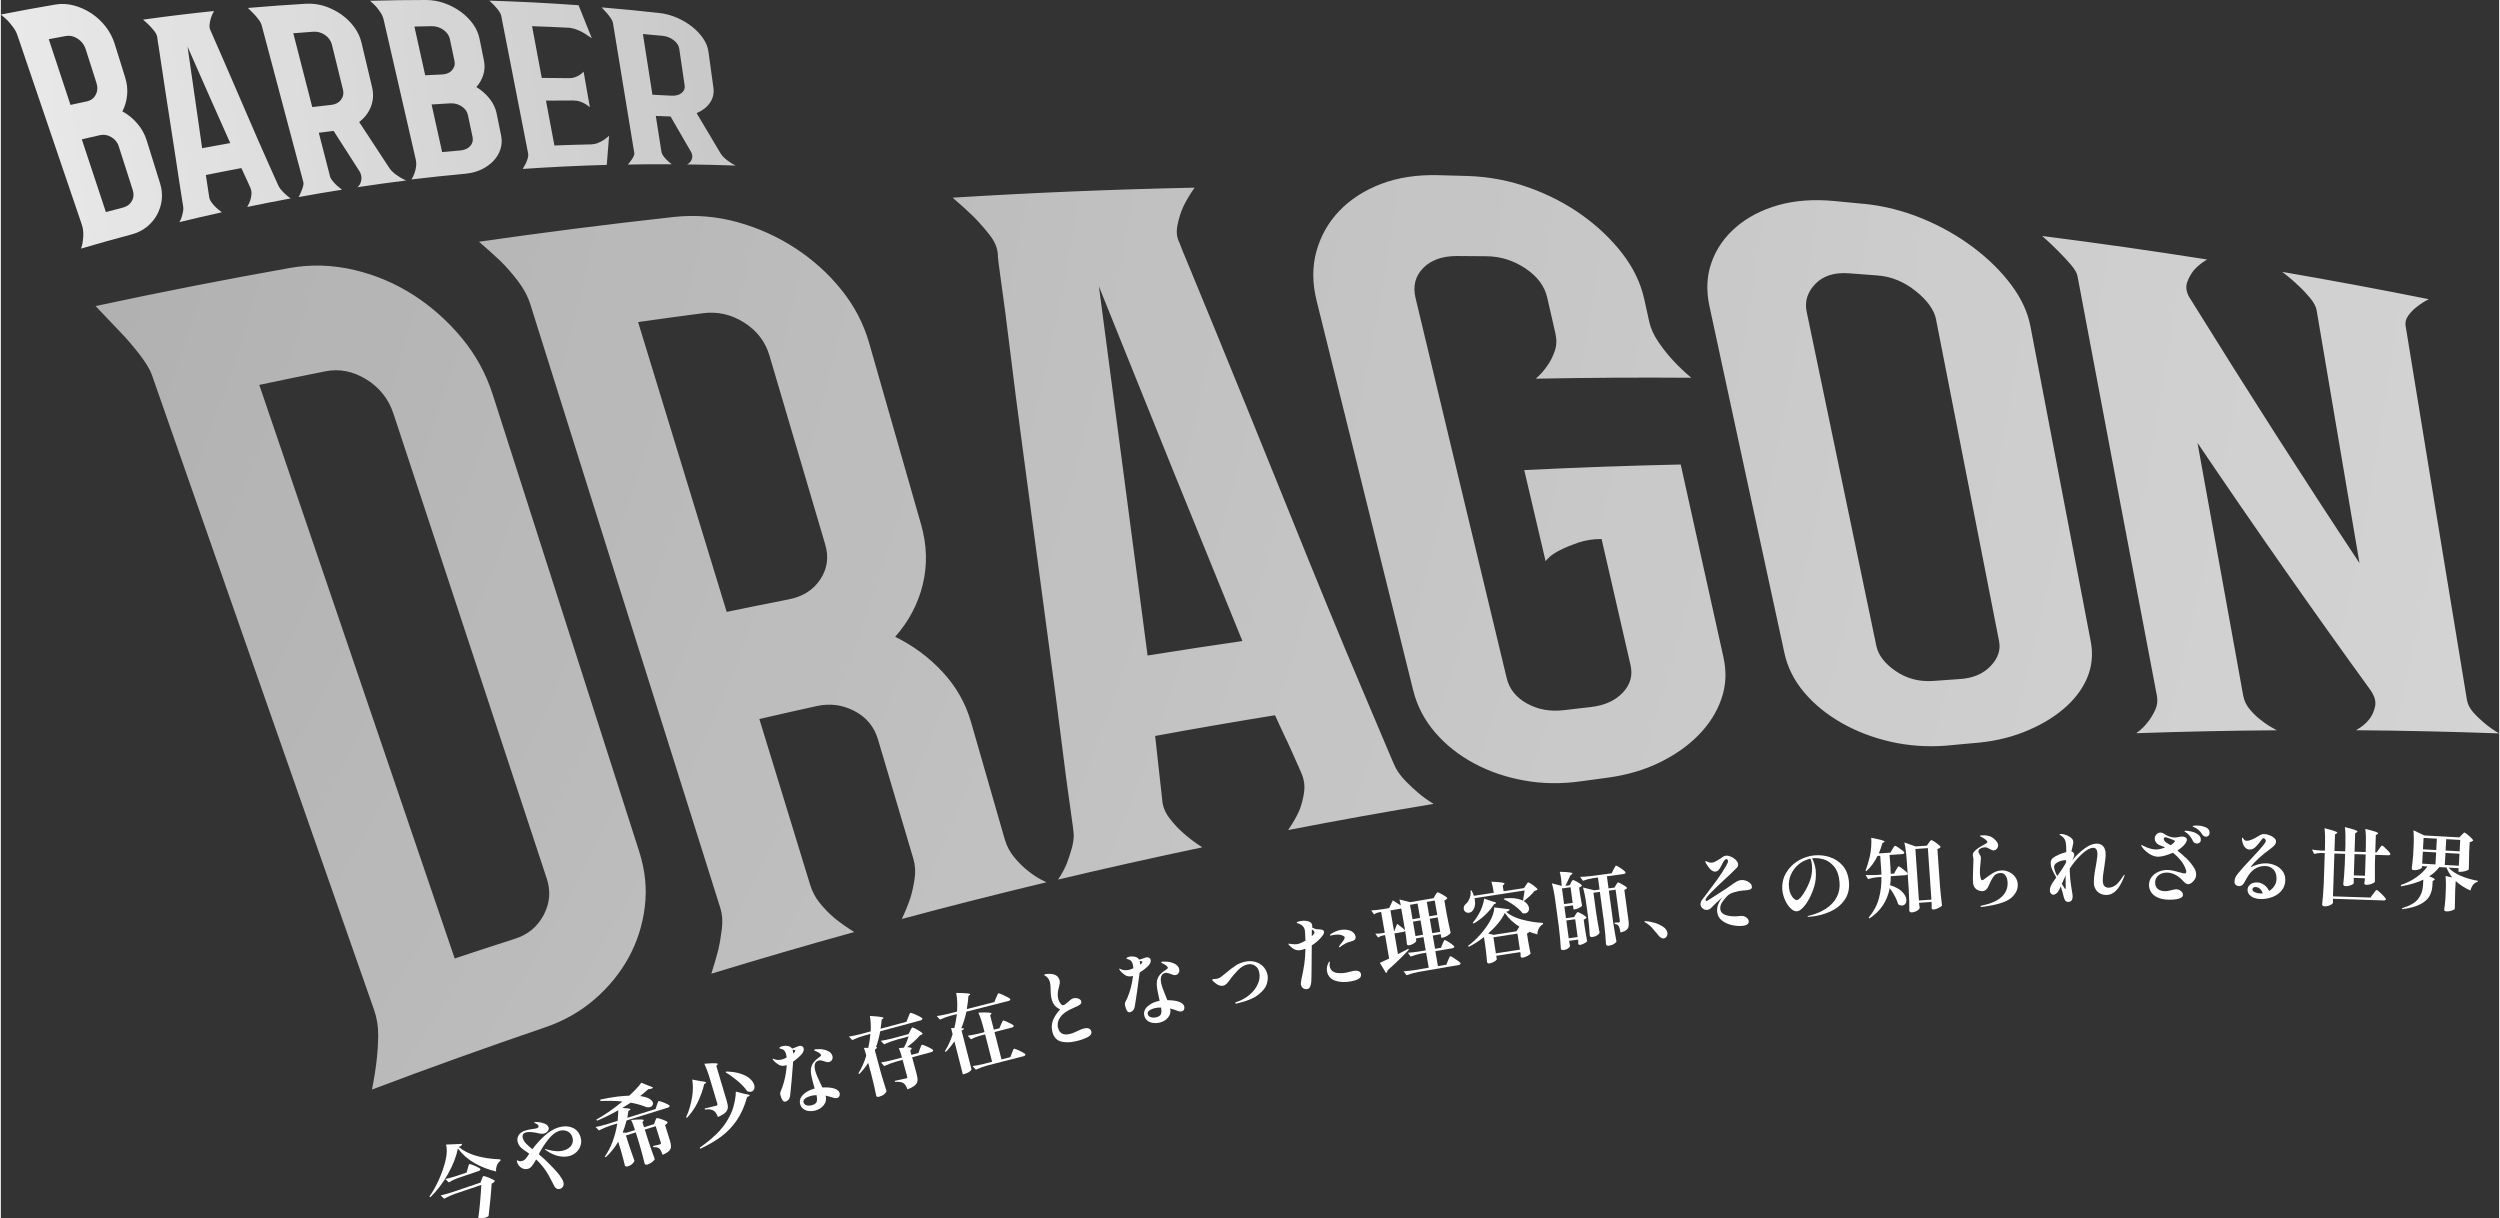 <?xml version="1.0" encoding="UTF-8"?>
<svg id="_レイヤー_2" data-name="レイヤー 2" xmlns="http://www.w3.org/2000/svg" xmlns:xlink="http://www.w3.org/1999/xlink" viewBox="0 0 568.62 277.27" width="569px">
  <rect x="0" y="0" width="568.62" height="277.27" fill="#333333" stroke="none"/>
  <defs>
    <style>
      .cls-1 {
        fill: url(#_新規グラデーションスウォッチ_2-2);
      }

      .cls-1, .cls-2, .cls-3 {
        stroke-width: 0px;
      }

      .cls-2 {
        fill: url(#_新規グラデーションスウォッチ_2);
      }

      .cls-3 {
        fill: #fff;
      }
    </style>
    <radialGradient id="_新規グラデーションスウォッチ_2" data-name="新規グラデーションスウォッチ 2" cx="332.1" cy="-6" fx="332.1" fy="-6" r="593.85" gradientUnits="userSpaceOnUse">
      <stop offset="0" stop-color="#fff" stop-opacity=".7"/>
      <stop offset=".1" stop-color="rgba(255, 255, 255, .76)" stop-opacity=".76"/>
      <stop offset=".32" stop-color="rgba(255, 255, 255, .87)" stop-opacity=".87"/>
      <stop offset=".54" stop-color="rgba(255, 255, 255, .94)" stop-opacity=".94"/>
      <stop offset=".76" stop-color="rgba(255, 255, 255, .99)" stop-opacity=".99"/>
      <stop offset="1" stop-color="#fff"/>
    </radialGradient>
    <radialGradient id="_新規グラデーションスウォッチ_2-2" data-name="新規グラデーションスウォッチ 2" cx="-330.17" cy="-46.44" fx="-330.17" fy="-46.44" r="2472.39" xlink:href="#_新規グラデーションスウォッチ_2"/>
  </defs>
  <g id="_レイヤー_1-2" data-name="レイヤー 1">
    <g>
      <g>
        <path class="cls-2" d="M27.66,25.35c1.27.68,2.4,1.6,3.39,2.75.99,1.14,1.7,2.43,2.15,3.86,1.02,3.29,2.04,6.55,3.04,9.76.4,1.3.53,2.56.38,3.8-.15,1.23-.52,2.36-1.1,3.41-.58,1.04-1.35,1.95-2.31,2.72-.96.77-2.08,1.33-3.36,1.68-3.89,1.03-7.75,2.12-11.59,3.25.2-.54.33-1.12.41-1.76.08-.5.11-1.09.1-1.76-.02-.67-.14-1.35-.37-2.03C13.76,37.44,8.9,23.13,3.78,8.04c-.22-.65-.54-1.26-.96-1.82-.42-.57-.84-1.08-1.27-1.55-.47-.46-.99-.91-1.55-1.36,4.11-.81,8.24-1.57,12.39-2.27,1.42-.24,2.84-.17,4.25.21,1.41.38,2.73.97,3.96,1.78,1.22.81,2.3,1.81,3.24,3,.93,1.19,1.62,2.51,2.08,3.97.8,2.57,1.59,5.12,2.38,7.64.43,1.37.57,2.72.44,4.05-.14,1.33-.49,2.54-1.07,3.64ZM15.84,23.88c1.23-.27,2.47-.54,3.71-.8.95-.2,1.63-.71,2.05-1.53.42-.82.48-1.71.17-2.66-.82-2.55-1.64-5.13-2.47-7.73-.31-.98-.91-1.76-1.79-2.34-.88-.58-1.82-.79-2.79-.61-1.27.23-2.55.47-3.81.71,1.68,5.07,3.32,10.06,4.94,14.95ZM26.86,33.34c-.29-.91-.85-1.62-1.69-2.12-.84-.51-1.73-.66-2.66-.45-1.36.31-2.72.62-4.08.94,1.86,5.63,3.69,11.15,5.48,16.56,1.31-.35,2.63-.7,3.94-1.04.9-.23,1.56-.73,1.98-1.5.42-.77.48-1.61.18-2.52-1.04-3.25-2.09-6.53-3.16-9.86ZM56.1,47.06c.28-.49.51-.97.67-1.44.13-.42.22-.89.27-1.41.04-.52-.05-1.04-.28-1.55-.23-.51-.46-1.03-.7-1.56-.24-.53-.45-1-.65-1.4-.22-.48-.44-.96-.67-1.44-2.7.5-5.4,1.03-8.08,1.58.25,1.63.49,3.25.74,4.87.05.48.24.93.56,1.37.32.44.66.81,1.01,1.14.41.39.86.75,1.34,1.09-3.24.72-6.46,1.47-9.67,2.25.22-.38.4-.77.53-1.17.1-.35.19-.71.27-1.08.08-.37.11-.71.09-1.04,0-.16-.1-.79-.29-1.88-.19-1.1-.41-2.51-.66-4.25-.25-1.75-.55-3.72-.9-5.93-.35-2.23-.71-4.51-1.06-6.85-.36-2.35-.72-4.68-1.08-6.98-.36-2.31-.68-4.39-.94-6.24-.27-1.86-.5-3.38-.69-4.56-.2-1.19-.3-1.85-.29-1.99-.06-.49-.27-.97-.63-1.44-.37-.47-.74-.91-1.13-1.31-.45-.44-.94-.9-1.49-1.37,5.35-.75,10.73-1.4,16.14-1.96-.29.56-.53,1.09-.7,1.6-.14.46-.24.94-.3,1.45-.06.51.01.96.2,1.33.02.09.28.68.77,1.78.48,1.09,1.1,2.5,1.85,4.22.74,1.71,1.57,3.62,2.49,5.74.91,2.1,1.83,4.23,2.76,6.39.92,2.15,1.83,4.24,2.72,6.29.88,2.03,1.68,3.84,2.4,5.43.71,1.58,1.3,2.88,1.75,3.92.45,1.03.72,1.62.8,1.76.17.32.41.64.71.97.3.33.59.63.88.88.34.32.72.62,1.13.89-3.3.61-6.59,1.26-9.86,1.94ZM52.21,32.56c-3.15-7.06-6.39-14.37-9.71-21.93,1.13,7.86,2.24,15.55,3.32,23.1,2.13-.41,4.26-.8,6.39-1.17ZM81.14,42.64c.07-.05.18-.16.33-.33.15-.17.28-.39.4-.67.12-.28.19-.62.21-1.05.02-.43-.1-.91-.36-1.47-1.97-3.05-3.96-6.16-5.98-9.33-1.12.14-2.25.29-3.37.43.86,3.34,1.71,6.64,2.55,9.9.08.33.27.66.55,1.01.28.35.59.69.92,1.01.39.35.81.69,1.28,1.03-3.3.52-6.6,1.08-9.88,1.68.22-.42.42-.86.6-1.31.15-.37.29-.75.4-1.13.11-.38.13-.7.06-.96-3.03-11.35-6.18-23.21-9.46-35.61-.12-.46-.35-.91-.7-1.37-.35-.46-.7-.89-1.08-1.29-.43-.44-.89-.89-1.37-1.37,4.39-.38,8.8-.7,13.21-.96,1.45-.08,2.86.1,4.24.54,1.37.45,2.64,1.08,3.79,1.89,1.15.81,2.13,1.77,2.94,2.87.81,1.1,1.37,2.29,1.67,3.57.81,3.41,1.61,6.78,2.4,10.1.37,1.57.28,3.06-.26,4.46-.55,1.4-1.44,2.55-2.67,3.49,1.3,1.98,2.45,3.74,3.47,5.29,1.15,1.75,2.28,3.49,3.41,5.2.32.47.7.87,1.14,1.21.44.34.85.63,1.25.87.49.3.97.54,1.43.73-3.71.47-7.42.98-11.12,1.54ZM70.87,24.37c1.45-.17,2.9-.34,4.35-.5.97-.11,1.7-.5,2.21-1.17.5-.67.65-1.43.45-2.26-.83-3.37-1.67-6.79-2.52-10.25-.22-.91-.75-1.65-1.57-2.22-.83-.57-1.74-.83-2.74-.75-1.5.11-2.99.22-4.49.35,1.47,5.72,2.9,11.32,4.32,16.81ZM108.23,19.81c1.17.71,2.17,1.59,3,2.63.83,1.04,1.36,2.16,1.61,3.37.34,1.68.68,3.35,1.02,5.01.23,1.11.18,2.16-.15,3.15-.32.99-.85,1.87-1.59,2.65-.74.78-1.65,1.43-2.73,1.95-1.08.52-2.3.84-3.65.97-4.1.38-8.2.81-12.28,1.3.28-.43.51-.9.68-1.41.16-.41.28-.9.36-1.46.08-.56.05-1.14-.08-1.73-2.34-10.18-4.78-20.77-7.3-31.8-.13-.55-.36-1.07-.69-1.58-.34-.51-.69-.97-1.05-1.4-.41-.43-.86-.85-1.36-1.28C88.26.06,92.51,0,96.76,0c1.45,0,2.86.25,4.21.73,1.35.48,2.58,1.13,3.69,1.93,1.1.8,2.03,1.73,2.8,2.79.76,1.06,1.26,2.19,1.5,3.4.33,1.64.66,3.27.99,4.89.23,1.15.19,2.24-.14,3.29-.32,1.04-.85,1.97-1.58,2.78ZM96.57,17.13c1.28-.06,2.56-.12,3.84-.18.98-.04,1.74-.36,2.28-.97.54-.6.73-1.31.56-2.11-.35-1.65-.7-3.31-1.05-4.98-.17-.82-.66-1.51-1.45-2.09-.8-.57-1.7-.86-2.7-.84-1.31.02-2.61.04-3.92.08.83,3.75,1.64,7.44,2.45,11.08ZM106.29,26.13c-.16-.77-.63-1.41-1.4-1.92-.77-.51-1.64-.74-2.61-.69-1.41.08-2.83.17-4.24.26.81,3.66,1.61,7.27,2.4,10.83,1.38-.13,2.77-.25,4.16-.37.95-.08,1.69-.41,2.22-.99.53-.58.71-1.26.55-2.05-.36-1.68-.71-3.38-1.08-5.09ZM136.01,32.49c.48-.2.91-.42,1.28-.68.41-.29.79-.59,1.15-.91-.18,2.22-.35,4.43-.53,6.63-6.37.18-12.75.48-19.13.92.25-.41.48-.82.69-1.23.18-.37.33-.77.45-1.19.13-.42.15-.83.07-1.22-1.96-9.97-3.99-20.35-6.09-31.16-.07-.37-.26-.75-.55-1.17-.3-.41-.61-.79-.94-1.13-.39-.42-.79-.82-1.22-1.2,6.78.2,13.55.55,20.3,1.04,1.02,2.54,2.02,5.05,3.02,7.52-.53-.37-1.06-.72-1.59-1.06-.48-.3-1.01-.57-1.58-.81-.58-.24-1.17-.41-1.79-.51-.06,0-.13,0-.19-.01-2.82-.15-5.63-.27-8.45-.36.74,3.98,1.48,7.91,2.2,11.77,2.06,0,4.12.02,6.18.06.02,0,.04,0,.06,0,.47,0,.9-.06,1.3-.2.4-.14.75-.31,1.05-.5.34-.23.65-.49.94-.78.48,2.73.95,5.43,1.42,8.1-.3-.26-.63-.51-1.01-.74-.33-.2-.73-.38-1.2-.55-.47-.17-1-.25-1.59-.25-2.06,0-4.13,0-6.19.03.65,3.45,1.29,6.85,1.92,10.21,2.81-.11,5.63-.19,8.44-.25.57-.04,1.1-.16,1.58-.36ZM156.17,37.43c.08-.03.2-.1.36-.22.17-.11.32-.27.48-.48.15-.2.26-.47.34-.81.07-.34.01-.74-.18-1.21-1.56-2.68-3.14-5.41-4.74-8.2-1.12-.04-2.24-.08-3.36-.12.43,2.77.86,5.51,1.29,8.21.04.27.18.56.41.88.23.32.5.62.79.92.34.33.71.66,1.13.98-3.32-.01-6.65,0-9.98.07.28-.31.53-.64.76-.97.2-.28.38-.56.53-.86.16-.29.22-.54.18-.76-1.56-9.47-3.18-19.31-4.85-29.55-.06-.38-.23-.77-.51-1.18-.28-.41-.58-.8-.9-1.17-.37-.41-.76-.83-1.18-1.28,4.37.36,8.72.79,13.07,1.27,1.42.16,2.78.52,4.07,1.08,1.28.56,2.44,1.24,3.46,2.05,1.02.81,1.85,1.7,2.51,2.67.66.97,1.06,1.98,1.2,3.02.38,2.76.76,5.49,1.13,8.19.18,1.28-.09,2.42-.79,3.44-.7,1.01-1.71,1.79-3.03,2.35,1.03,1.74,1.95,3.28,2.76,4.64.91,1.54,1.82,3.06,2.72,4.56.26.41.58.78.97,1.11.39.33.76.61,1.12.85.44.3.88.56,1.32.77-3.69-.13-7.38-.22-11.08-.26ZM148.3,21.56c1.45.07,2.89.14,4.33.22.96.05,1.73-.15,2.3-.6.57-.46.81-1.02.71-1.71-.4-2.76-.81-5.54-1.23-8.36-.11-.74-.53-1.39-1.26-1.96-.74-.57-1.6-.91-2.58-1-1.48-.14-2.96-.28-4.43-.4.73,4.69,1.45,9.3,2.16,13.82Z"/>
        <path class="cls-1" d="M34.36,85.29c-.43-1.24-1.37-2.78-2.8-4.64-1.44-1.86-2.9-3.56-4.38-5.09-1.74-1.81-3.61-3.78-5.62-5.9,14.67-3.15,29.41-6.04,44.21-8.67,4.88-.87,9.78-.7,14.7.46,4.9,1.16,9.42,3.09,13.56,5.77,4.12,2.67,7.76,5.93,10.94,9.78,3.16,3.84,5.49,8.12,7.01,12.87,11.51,35.97,22.61,70.59,33.31,103.93,1.36,4.25,1.79,8.43,1.28,12.57-.5,4.13-1.72,7.95-3.64,11.49-1.92,3.53-4.5,6.71-7.74,9.53-3.24,2.82-7.02,4.97-11.35,6.45-13.2,4.5-26.33,9.21-39.37,14.14.43-2.1.78-4.25,1.04-6.44.22-1.88.35-3.83.38-5.85.02-2.03-.29-3.97-.94-5.84-16.02-45.71-32.86-93.83-50.58-144.55ZM89.37,94.18c-1.11-3.37-3.17-5.97-6.17-7.83-3.02-1.85-6.13-2.48-9.33-1.84-5.02,1-10.04,2.03-15.05,3.09,15.51,45.59,30.32,89.06,44.48,130.55,4.58-1.53,9.17-3.03,13.76-4.5,2.93-.94,5.09-2.74,6.5-5.41,1.4-2.67,1.64-5.43.68-8.31-11.2-33.91-22.81-69.13-34.87-105.75ZM228.55,191.18c.41,1.42,1.11,2.74,2.11,3.95,1,1.21,2.05,2.25,3.16,3.11,1.31,1.06,2.7,1.92,4.17,2.56-11,2.64-21.98,5.42-32.93,8.36.71-1.48,1.34-3.01,1.88-4.57.45-1.41.79-2.92,1.03-4.54.24-1.61.15-3.15-.28-4.59-.02-.06-.04-.12-.05-.18.02.06.04.12.05.18-2.66-8.97-5.35-18.04-8.06-27.2-.85-2.86-2.62-5-5.32-6.42-2.7-1.42-5.58-1.81-8.62-1.14-4.35.96-8.7,1.94-13.05,2.95,3.91,12.76,7.76,25.33,11.56,37.73.49,1.6,1.26,3.03,2.29,4.27,1.03,1.25,2.14,2.37,3.31,3.36,1.34,1.08,2.82,2.12,4.43,3.12-10.88,3.02-21.72,6.18-32.52,9.48.59-1.82,1.11-3.61,1.57-5.38.37-1.61.64-3.26.84-4.95.19-1.7.08-3.23-.36-4.61-13.72-43.51-28.11-89.23-43.22-137.33-.59-1.88-1.54-3.67-2.85-5.38-1.31-1.71-2.64-3.23-3.99-4.57-1.55-1.46-3.17-2.91-4.87-4.37,14.75-2.13,29.55-4.01,44.37-5.64,4.91-.54,9.74-.12,14.5,1.19,4.74,1.32,9.14,3.31,13.18,5.96,4.03,2.64,7.52,5.79,10.46,9.46,2.93,3.66,5.03,7.68,6.29,12.08,3.99,13.97,7.93,27.72,11.81,41.27,1.35,4.71,1.47,9.26.39,13.7-1.08,4.42-3.18,8.38-6.28,11.9,4.11,2,7.71,4.68,10.8,8.01,3.08,3.32,5.23,7.11,6.46,11.38,2.6,9.05,5.18,18,7.73,26.86ZM179.3,136.42c3.23-.63,5.63-2.15,7.22-4.57,1.59-2.42,1.96-5.05,1.11-7.92-4.17-14.12-8.4-28.46-12.7-43.03-.93-3.14-2.84-5.63-5.74-7.48-2.91-1.85-6.05-2.57-9.42-2.13-4.91.64-9.83,1.31-14.73,2.01,6.87,22.51,13.59,44.49,20.16,65.96,4.7-.97,9.4-1.92,14.1-2.84ZM293,188.89c1.02-1.47,1.85-2.9,2.48-4.29.52-1.25.9-2.65,1.13-4.2.23-1.55.01-3.07-.66-4.58-.68-1.51-1.36-3.05-2.05-4.62-.7-1.57-1.34-2.96-1.93-4.15-.66-1.42-1.31-2.84-1.97-4.26-9.1,1.47-18.2,3.04-27.28,4.71.54,4.89,1.08,9.77,1.62,14.63.1,1.43.66,2.8,1.65,4.1,1,1.3,2.05,2.43,3.17,3.4,1.31,1.16,2.74,2.24,4.29,3.22-10.96,2.3-21.91,4.75-32.83,7.34.81-1.18,1.47-2.39,1.98-3.62.41-1.09.78-2.19,1.1-3.32.33-1.12.49-2.18.5-3.18,0-.49-.27-2.61-.81-6.34-.55-3.74-1.19-8.6-1.93-14.58-.74-6.01-1.63-12.82-2.66-20.41-1.04-7.65-2.09-15.5-3.15-23.55-1.07-8.1-2.13-16.06-3.18-23.87-1.05-7.86-1.97-14.95-2.73-21.27-.77-6.35-1.45-11.53-2.02-15.54-.58-4.02-.84-6.24-.8-6.65-.1-1.46-.72-2.93-1.87-4.39-1.15-1.47-2.35-2.84-3.6-4.11-1.44-1.39-3.04-2.85-4.82-4.37,18.36-1.14,36.72-1.9,55.07-2.28-1.09,1.55-1.97,3.04-2.64,4.46-.56,1.29-.98,2.67-1.27,4.15-.29,1.47-.14,2.77.45,3.9.06.25.87,2.25,2.43,5.98,1.54,3.72,3.51,8.49,5.88,14.29,2.36,5.77,5.02,12.3,7.97,19.55,2.93,7.21,5.87,14.48,8.83,21.81,2.93,7.28,5.8,14.34,8.61,21.17,2.79,6.79,5.32,12.83,7.59,18.16,2.26,5.3,4.1,9.65,5.53,13.07,1.42,3.41,2.25,5.3,2.5,5.71.51.93,1.25,1.88,2.19,2.85.94.97,1.86,1.83,2.75,2.57,1.08.94,2.27,1.8,3.59,2.58-11.03,1.83-22.05,3.81-33.07,5.95ZM282.58,145.9c-10.53-25.79-21.41-52.68-32.66-80.73,3.76,28.55,7.45,56.56,11.08,84.03,7.19-1.16,14.39-2.26,21.59-3.3ZM346.71,107c11.9-.6,23.78-1.02,35.63-1.28,1.17,5.28,2.33,10.53,3.49,15.75,2.1,9.48,4.18,18.86,6.24,28.13.74,3.32.58,6.47-.47,9.48-1.05,3-2.77,5.73-5.17,8.19-2.4,2.46-5.36,4.54-8.89,6.27-3.53,1.72-7.5,2.88-11.91,3.47-2.01.27-4.02.54-6.03.82-4.43.61-8.7.57-12.84-.18-4.15-.74-7.95-2.03-11.4-3.88-3.47-1.85-6.43-4.19-8.88-7.02-2.46-2.84-4.14-6.06-5.04-9.67-7.1-28.55-14.42-58.09-21.98-88.67-.98-3.98-1-7.73-.03-11.22.97-3.5,2.71-6.57,5.21-9.19,2.51-2.62,5.68-4.67,9.49-6.13,3.82-1.46,8.15-2.12,12.98-2,2.27.06,4.53.12,6.8.19,4.82.15,9.48,1.05,13.96,2.66,4.47,1.61,8.5,3.71,12.09,6.29,3.58,2.57,6.62,5.48,9.13,8.74,2.5,3.25,4.14,6.69,4.95,10.33.38,1.71.75,3.42,1.13,5.12.34,1.54,1.03,3.08,2.08,4.61,1.04,1.54,2.12,2.9,3.23,4.1,1.3,1.42,2.72,2.77,4.27,4.07-11.78-.09-23.58-.02-35.4.21,1.07-.92,1.97-1.95,2.71-3.08.65-.91,1.18-1.98,1.61-3.22.43-1.24.48-2.58.14-4.05-.62-2.7-1.24-5.41-1.86-8.13-.6-2.61-2.25-4.81-4.95-6.62-2.72-1.81-5.67-2.74-8.84-2.77-2.24-.02-4.48-.04-6.72-.05-3.33-.01-5.9.9-7.71,2.73-1.81,1.84-2.39,4.12-1.74,6.83,7.13,29.83,14.04,58.66,20.75,86.54.59,2.46,2.14,4.38,4.64,5.76,2.49,1.38,5.29,1.87,8.41,1.5,2.03-.24,4.06-.48,6.09-.71,3.11-.35,5.53-1.44,7.26-3.26,1.73-1.82,2.32-3.9,1.78-6.28-2.17-9.46-4.37-19.03-6.59-28.7-1.96,0-3.72.28-5.29.81-1.56.54-2.91,1.09-4.04,1.66-1.13.57-1.99,1.13-2.57,1.66-.58.54-.85.86-.83.97-1.61-6.88-3.24-13.82-4.88-20.82ZM549.77,69.92c-.69.54-1.31,1.18-1.84,1.92-.53.74-.73,1.5-.61,2.28,4.8,29.51,9.45,57.87,13.96,85.14.17,1.01.64,1.96,1.42,2.84.78.88,1.61,1.68,2.48,2.4,1.03.88,2.17,1.69,3.43,2.42-10.81-.39-21.67-.63-32.58-.72,1.29-.72,2.3-1.55,3.03-2.5.63-.79,1.07-1.77,1.32-2.93.25-1.16-.13-2.43-1.14-3.83-12.76-17.59-25.85-36.28-39.28-56.14,3.54,19.66,7.01,38.82,10.4,57.5.22,1.19.74,2.26,1.56,3.23.82.97,1.69,1.78,2.59,2.45,1.06.83,2.23,1.58,3.52,2.23-10.63.08-21.3.3-32.01.67,1.04-.74,1.93-1.6,2.67-2.58.64-.81,1.19-1.72,1.65-2.73.47-1.01.59-2.09.38-3.22-5.82-30.54-11.84-62.37-18.08-95.55-.13-.68-.63-1.53-1.49-2.55-.87-1.02-1.81-2.02-2.81-3.02-1.18-1.21-2.43-2.38-3.73-3.52,12.58,1.6,25.09,3.39,37.53,5.35-1.21.72-2.21,1.53-2.99,2.42-.66.82-1.17,1.73-1.53,2.73-.36,1-.23,2.1.38,3.28,13.3,21.44,26.23,41.65,38.83,60.67-3.19-18.7-6.44-37.88-9.76-57.57-.14-.81-.62-1.72-1.45-2.73-.83-1.01-1.72-1.96-2.66-2.82-1.11-1.07-2.35-2.12-3.72-3.16,11.19,1.93,22.31,4,33.37,6.22-1.09.54-2.03,1.15-2.83,1.83ZM423.88,46.37c4.68.46,9.18,1.61,13.47,3.38,4.28,1.77,8.16,3.98,11.62,6.59,3.45,2.6,6.32,5.44,8.61,8.51,2.29,3.06,3.74,6.2,4.36,9.44,4.7,24.63,9.27,48.52,13.72,71.69.57,2.97.28,5.77-.86,8.41-1.14,2.64-2.97,4.99-5.47,7.08-2.5,2.09-5.51,3.82-9.02,5.19-3.51,1.38-7.43,2.22-11.77,2.51-1.97.18-3.93.36-5.9.55-4.35.31-8.54.02-12.56-.91-4.03-.93-7.74-2.34-11.12-4.27-3.39-1.93-6.23-4.24-8.52-6.95-2.29-2.71-3.79-5.71-4.5-8.98-5.53-25.48-11.21-51.78-17.06-78.94-.77-3.58-.61-6.92.49-9.99,1.1-3.08,2.96-5.75,5.58-8,2.62-2.25,5.82-3.91,9.6-4.99,3.78-1.07,8.02-1.38,12.72-.94,2.21.21,4.41.42,6.61.64ZM440.48,72.77c-.44-2.22-1.98-4.38-4.62-6.5-2.65-2.12-5.54-3.33-8.67-3.57-2.2-.17-4.41-.34-6.61-.5-3.28-.24-5.82.57-7.61,2.43-1.79,1.86-2.45,3.97-1.97,6.28,5.43,26.15,10.72,51.49,15.86,76.06.44,2.12,1.9,4.04,4.37,5.74,2.46,1.7,5.24,2.45,8.33,2.29,2.01-.15,4.01-.3,6.01-.43,3.08-.14,5.49-1.11,7.23-2.9,1.74-1.79,2.4-3.69,2-5.73-4.65-23.65-9.42-48.03-14.33-73.16Z"/>
      </g>
      <g>
        <path class="cls-3" d="M101.74,267.25c-1.17,2.06-2.5,3.81-3.99,5.24l-.2-.18c.78-1.08,1.5-2.37,2.17-3.86.67-1.49,1.17-2.95,1.5-4.37.33-1.36.37-2.56.12-3.58l3.63-.15c0,.13-.04.25-.15.36-.1.1-.29.22-.57.36,2,1.69,5.15,2.63,9.43,2.8l.06.31c-.38.25-.66.61-.83,1.07-.18.46-.24.92-.18,1.38-1.76-.41-3.4-1.05-4.91-1.91-1.51-.86-2.77-1.97-3.79-3.33-.36,1.84-1.12,3.79-2.29,5.85ZM103.55,271.64c-.86.31-1.75.7-2.66,1.19l-.79-.76c.7-.15,1.53-.38,2.49-.68l6.58-2.23.27-.72c.03-.08.07-.18.13-.32.06-.13.1-.24.14-.31.04-.07.08-.12.13-.14.07-.02.32.04.75.19.42.15.83.32,1.22.51.39.19.6.32.63.41-.09.22-.33.43-.73.62-.04.87-.14,2.03-.28,3.48-.14,1.45-.29,2.75-.42,3.91-.2.14-.41.24-.63.32-.49.17-1.06.22-1.71.15.3-2.17.53-4.7.69-7.57l-5.79,1.96ZM104.03,268.12c-.69.25-1.39.58-2.08.99l-.79-.76c.7-.15,1.53-.38,2.49-.68l2.37-.8.25-.94c.03-.11.07-.25.12-.43.05-.18.09-.31.13-.4.04-.09.08-.14.13-.16.07-.02.31.04.71.19.4.15.79.32,1.17.52.38.19.58.33.61.42.03.21-.1.36-.4.46l-4.71,1.6Z"/>
        <path class="cls-3" d="M129.98,256.62c.95.36,1.6,1.07,1.94,2.11.2.63.23,1.24.07,1.83-.15.59-.45,1.11-.88,1.55-.43.44-.95.76-1.55.95-.74.24-1.57.27-2.5.09-.93-.18-1.87-.59-2.81-1.23-.24-.15-.37-.27-.4-.34-.01-.04,0-.06.04-.07.02,0,.09,0,.21.05.12.04.23.08.33.1,1.52.43,2.81.47,3.85.13.75-.24,1.29-.64,1.62-1.18.33-.54.39-1.14.18-1.81-.2-.63-.59-1.07-1.17-1.33-.58-.26-1.21-.28-1.88-.06-.79.26-1.58.87-2.37,1.85-.8.98-1.54,2.12-2.23,3.43.95.79,1.86,1.65,2.75,2.57,1.6,1.6,2.55,2.84,2.84,3.72.11.34.1.67-.02.97s-.35.51-.67.61c-.33.11-.61.1-.83-.04-.22-.13-.38-.29-.49-.48-.11-.19-.3-.56-.58-1.12-.51-1.06-1.05-1.99-1.62-2.79-.57-.8-1.23-1.55-1.97-2.25-.37.65-.68,1.14-.93,1.47-.25.33-.53.55-.85.65-.53.17-1.03.12-1.51-.16-.48-.28-.81-.67-1-1.18-.07-.22-.1-.38-.09-.48-.02-.07-.02-.12.02-.13.01,0,.06.01.14.06.28.22.67.25,1.17.09.25-.08.47-.24.66-.47.2-.23.43-.56.7-.97l.12-.18c-.32-.23-.74-.53-1.27-.89-.67-.43-1.11-.97-1.32-1.61-.19-.6-.14-1.15.15-1.66.3-.5.82-.88,1.55-1.11.45-.15.99-.26,1.6-.34.48-.06.81-.12,1-.18.34-.11.47-.3.39-.55-.07-.21-.26-.38-.58-.53-.06-.02-.15-.05-.25-.08-.11-.03-.16-.07-.18-.11,0-.01,0-.03.03-.05.03-.02.05-.04.06-.04.2-.06.47-.08.82-.04.51.04,1.01.15,1.49.35.48.2.78.48.9.85.1.29.04.57-.16.83-.2.26-.45.44-.76.54-.34.11-.74.12-1.19.02-.59-.16-1.18-.26-1.75-.31-.57-.05-1.03-.01-1.37.1-.63.2-.82.67-.59,1.39.13.39.37.78.73,1.15s.83.79,1.41,1.25c.86-1.15,1.79-2.17,2.79-3.07,1-.9,2-1.51,3-1.84,1.18-.38,2.24-.39,3.2-.03Z"/>
        <path class="cls-3" d="M148.9,255.2c.03-.08.07-.18.13-.31.05-.13.1-.23.14-.3.04-.07.08-.11.13-.12.07-.02.31.03.72.15.4.12.79.27,1.16.43.37.16.57.29.59.37-.07.24-.27.45-.59.63l1.12,3.6c.16.53.24.97.23,1.32s-.16.68-.45.98c-.29.31-.78.6-1.46.88-.14-.37-.27-.68-.38-.9-.11-.23-.24-.4-.38-.52-.15-.13-.33-.22-.53-.27-.2-.05-.48-.06-.82-.04l-.08-.26c.84-.19,1.35-.32,1.53-.37.14-.04.22-.09.25-.16.03-.06.02-.15,0-.26l-1.16-3.73-2.48.77.75,2.4c.5,1.52,1,2.95,1.5,4.3-.03.17-.21.39-.55.67-.34.27-.7.47-1.07.58-.17.05-.32.06-.44.02-.12-.04-.2-.11-.23-.21-.17-.71-.34-1.4-.52-2.08-.18-.68-.42-1.54-.73-2.56l-.77-2.48-2.24.7.62,1.98c.55,1.64.99,2.9,1.32,3.79-.04.19-.19.41-.46.67-.27.26-.63.46-1.09.6-.17.05-.31.06-.42,0-.11-.05-.18-.12-.21-.22-.28-1.17-.59-2.33-.92-3.48l-.6-1.92c-.75,1.32-1.7,2.49-2.83,3.54l-.23-.15c.75-1.06,1.36-2.23,1.83-3.53.47-1.29.81-2.63,1.02-4.01l-1.48.46c-.87.28-1.77.66-2.69,1.12l-.77-.77c.7-.14,1.54-.34,2.5-.62l2.53-.79c.08-.9.13-1.71.14-2.42-1.55.89-3.16,1.69-4.83,2.39l-.16-.25c2.04-1.16,4.02-2.53,5.94-4.12-1.51-.15-3.18-.19-5.02-.12l-.02-.32c2.56-.55,4.76-.85,6.59-.89,1.2-1.09,2.11-2.07,2.74-2.94l2.66,1.06c-.05.14-.19.24-.41.31-.17.05-.39.08-.64.08-.5.47-1.13.99-1.88,1.58.89.12,1.57.31,2.05.58.48.27.76.57.86.89.07.22.04.43-.08.63-.12.2-.3.34-.55.41-.3.09-.62.08-.96-.03-.98-.41-2.13-.74-3.46-.97l-1.92,1.2c1.21.06,1.83.15,1.87.29.02.05-.03.11-.15.19l-.32.2c-.03.27-.11.78-.25,1.56l6.43-2,.29-.88c.04-.09.09-.22.14-.39.06-.17.11-.29.15-.38.05-.09.09-.14.14-.16.07-.02.31.04.72.18.4.15.79.3,1.16.48.37.18.57.31.6.39.01.21-.12.36-.41.45l-9.39,2.92c-.26,1-.55,1.92-.89,2.75l.81.05,2-.62c-.31-.99-.6-1.75-.88-2.3,1.06-.08,1.79-.12,2.21-.11.42.01.64.06.66.15.01.04-.02.1-.08.19l-.22.27.36,1.16,2.27-.71.26-.67Z"/>
        <path class="cls-3" d="M159.15,246.06c.88.07,1.35.19,1.39.33.02.05-.03.11-.15.18l-.31.17c-.31,1.36-.79,2.72-1.44,4.07-.65,1.36-1.48,2.56-2.47,3.61l-.22-.14c.65-1.31,1.12-2.9,1.41-4.76.1-.65.15-1.32.15-2.01,0-.69-.05-1.29-.15-1.8l1.8.33ZM169.06,248.91c.89.14,1.35.27,1.39.39.02.06-.05.13-.2.2l-.39.18c-.57,2.06-1.35,3.8-2.33,5.25-.98,1.44-2.14,2.67-3.48,3.68-1.34,1.01-2.96,1.96-4.85,2.85l-.12-.27c1.77-1.21,3.25-2.47,4.46-3.77,1.21-1.3,2.17-2.82,2.88-4.55.23-.58.44-1.33.62-2.24.18-.91.26-1.64.25-2.18l1.77.46ZM161.48,245.84c-.46-1.56-.92-2.8-1.37-3.73,1.13-.09,1.92-.13,2.36-.12.44.02.68.07.7.15.01.04-.02.1-.09.19l-.24.27,2.42,8.13c.17.57.24,1.04.2,1.42-.04.38-.22.74-.57,1.08-.34.34-.91.67-1.68,1-.15-.38-.31-.69-.46-.92-.15-.23-.32-.41-.52-.52-.22-.14-.47-.23-.77-.28-.3-.05-.7-.04-1.2.03l-.07-.24c1.47-.34,2.35-.56,2.62-.64.14-.04.22-.09.27-.16.04-.07.04-.16,0-.28l-1.6-5.38ZM165.06,243.88c1.3.03,2.41.2,3.32.5.91.3,1.61.67,2.11,1.12.5.45.81.91.96,1.39.11.37.11.7,0,.99-.12.29-.32.48-.62.57-.27.08-.58.06-.92-.05-.51-.76-1.23-1.54-2.15-2.32-.93-.78-1.86-1.46-2.81-2.02l.06-.08.07-.1Z"/>
        <path class="cls-3" d="M180.33,241.59c-.07,1.04-.19,2.5-.35,4.4-.17,1.89-.28,3.04-.34,3.45-.05.34-.17.62-.36.84-.19.22-.39.36-.61.43-.3.08-.54,0-.73-.26-.19-.26-.35-.64-.5-1.17-.06-.22-.08-.41-.06-.56.03-.15.1-.36.22-.64l.27-.62c.54-1.54.88-3.21,1.01-5.03l-.09.03c-.7.2-1.29.15-1.78-.15-.49-.3-.89-.62-1.17-.98-.1-.13-.17-.23-.18-.29-.01-.05,0-.08.03-.09.05-.01.15.02.31.09.24.12.53.19.87.2.34,0,.68-.03,1.02-.13.17-.05.5-.19.97-.42-.05-.36-.1-.62-.14-.78-.17-.58-.43-.94-.78-1.07-.15-.06-.31-.12-.49-.16-.17-.04-.27-.09-.28-.12-.02-.06.03-.14.15-.22.12-.09.28-.16.49-.22.3-.08.61-.12.94-.1.62.02,1.07.23,1.33.63l.41-.12.69-.28c.2-.1.34-.16.43-.18.24-.07.44-.07.62,0,.25.08.41.25.49.51.06.2.04.42-.05.67-.09.25-.21.45-.35.61-.47.56-1.12,1.14-1.96,1.74ZM180.24,239.08c.06.21.1.44.12.69l.19-.18c.21-.21.3-.37.27-.48-.02-.09-.14-.14-.35-.16l-.27-.02.04.15ZM185.28,242.2c-.11.42-.08.96.1,1.6.19.66.6,1.64,1.23,2.93l.36.78c1.16-.06,2.09.02,2.79.26.31.1.56.24.76.42.2.18.33.37.39.58.07.24.05.47-.05.69-.1.22-.26.37-.48.43-.21.06-.45.06-.72,0-.27-.06-.64-.16-1.09-.31-.38-.11-.66-.18-.85-.22.21.77.09,1.47-.36,2.09-.45.62-1.09,1.05-1.92,1.29-.47.13-.95.18-1.44.14-.49-.04-.92-.19-1.29-.45-.37-.26-.63-.61-.76-1.07-.23-.79-.03-1.51.59-2.15s1.44-1.1,2.47-1.4l.22-.06c-.35-1.24-.59-2.15-.71-2.72-.15-.72-.19-1.34-.12-1.85.07-.51.27-.98.6-1.4.33-.42.82-.86,1.47-1.31.17-.11.23-.24.19-.38-.08-.29-.52-.59-1.32-.91-.03-.02-.08-.04-.14-.08-.06-.04-.1-.07-.11-.09-.02-.06.05-.11.2-.16.16-.05.34-.06.55-.05.73-.07,1.45.02,2.14.29.7.26,1.13.67,1.28,1.22.09.32.07.61-.06.87-.13.26-.34.43-.61.51-.2.06-.39.07-.56.04-.18-.03-.43-.11-.76-.23-.46-.16-.86-.2-1.2-.1-.41.12-.67.39-.79.81ZM185.7,250.71c.11-.38.09-.87-.06-1.47-.52.03-.97.09-1.37.21-.5.14-.91.34-1.23.59-.32.25-.44.55-.34.88.1.34.33.55.71.65.38.1.78.09,1.2-.03.62-.18.99-.45,1.1-.84Z"/>
        <path class="cls-3" d="M206.53,231.56s.04-.1.06-.17c.03-.07.05-.14.07-.21.02-.06.08-.18.15-.36.08-.18.15-.28.21-.3.08-.02.34.06.79.24.45.18.88.38,1.29.59.41.22.63.37.65.46,0,.21-.14.36-.44.44l-9.16,2.47c-.26,1.38-.58,2.58-.97,3.61l.23-.02c.01.2-.13.38-.42.53l-.08.16,1.35,5.01c.44,1.54.89,2.99,1.33,4.35-.08.21-.25.44-.53.68-.27.25-.68.44-1.22.59-.15.04-.28.04-.39-.01-.11-.05-.18-.12-.21-.22-.15-.74-.3-1.46-.46-2.18-.16-.72-.38-1.62-.66-2.69l-.71-2.62c-.58.91-1.26,1.75-2.02,2.53l-.22-.14c.75-1.19,1.35-2.54,1.8-4.03l-.23-.86c-.09-.32-.19-.63-.31-.92h1c.22-.98.38-2.03.49-3.17l-1.48.4c-.87.25-1.75.58-2.66,1l-.76-.8c.71-.11,1.55-.28,2.53-.52l2.43-.66c.03-.58.03-1.2,0-1.85s-.09-1.21-.19-1.66c2.02.11,3.06.25,3.1.43.01.05-.02.11-.11.17l-.3.22c-.06.63-.14,1.33-.26,2.09l5.91-1.59.36-.98ZM206.95,234.61c.05-.08.12-.22.24-.42.11-.2.21-.32.28-.34s.3.07.68.27c.38.2.75.41,1.1.65.35.23.54.39.56.48-.04.09-.11.17-.2.22-.09.06-.23.12-.43.19-.61.75-1.57,1.63-2.88,2.64.63.07.97.17,1.01.31.02.06-.02.15-.11.25l-.23.24.27.99,1.61-.43.32-.91c.03-.08.08-.21.15-.39.06-.18.12-.32.17-.42.05-.09.1-.15.15-.16.07-.02.32.06.74.23.42.17.82.36,1.21.57.38.2.59.35.61.44,0,.21-.14.36-.42.44l-4.37,1.18,1.06,3.93c.15.56.2,1.03.16,1.41-.05.38-.24.73-.59,1.04-.35.31-.91.62-1.69.91-.14-.36-.28-.66-.42-.88-.14-.22-.3-.4-.48-.52-.22-.13-.47-.22-.75-.27-.28-.05-.67-.06-1.17-.02l-.07-.24c1.44-.3,2.3-.48,2.56-.55.14-.04.22-.09.26-.15.04-.06.04-.15,0-.26l-1.03-3.81-1.5.4c-.88.25-1.78.59-2.7,1.01l-.72-.83c.71-.11,1.55-.28,2.53-.52l2.24-.6c-.24-.88-.48-1.6-.72-2.13l1.17-.12c.41-.76.77-1.61,1.08-2.54l-2.86.77c-.88.25-1.79.59-2.73,1.02l-.76-.8c.71-.11,1.55-.28,2.53-.52l3.78-1.02.39-.73Z"/>
        <path class="cls-3" d="M226.54,227.1s.04-.1.07-.17c.03-.07.06-.14.08-.21.03-.06.08-.18.16-.36.08-.18.15-.28.21-.29.08-.02.33.07.78.26.44.19.87.4,1.28.62.41.22.62.38.65.46,0,.2-.15.34-.44.41l-9.57,2.44c-.28,1.34-.67,2.6-1.16,3.77l.62.02c0,.2-.18.37-.55.52l2.25,8.8c0,.07-.05.17-.17.3-.12.14-.3.28-.55.42-.25.14-.56.26-.94.36l-.3.1-1.92-7.54c-.61.9-1.26,1.7-1.96,2.4l-.23-.12c.75-1.19,1.34-2.49,1.78-3.91l-.35-1.39h.74c.25-.97.44-2.03.57-3.17l-1.39.35c-.81.22-1.63.52-2.45.9l-.73-.81c.71-.1,1.55-.26,2.53-.49l2.08-.53.02-.31c.05-.63.06-1.31.02-2.04-.04-.74-.12-1.37-.23-1.9,2.1.02,3.17.12,3.21.3.01.05-.03.11-.12.17l-.3.22c-.05.84-.18,1.84-.38,2.99l6.28-1.6.39-.98ZM227.65,233.17c.05-.11.1-.23.16-.36.05-.13.1-.25.16-.36.05-.11.1-.17.15-.18.08-.02.31.05.71.22.4.17.77.35,1.13.54.36.2.55.34.57.42,0,.21-.14.36-.43.43l-3.94,1.01,1.59,6.23,2.03-.52.34-.93c.05-.12.11-.27.18-.44.07-.18.12-.31.17-.39.04-.08.09-.13.14-.15.08-.02.32.06.75.24.42.18.83.37,1.22.59.39.21.59.36.61.45.01.21-.13.35-.43.43l-8.1,2.07c-.88.24-1.8.57-2.75.98l-.73-.81c.71-.1,1.55-.26,2.53-.49l1.91-.49-1.59-6.23-1.16.3c-.67.18-1.36.45-2.07.81l-.73-.81c.71-.1,1.55-.26,2.53-.49l1.29-.33-.17-.66c-.4-1.58-.81-2.84-1.23-3.78,1.11-.04,1.88-.05,2.31-.01.44.04.66.1.69.18,0,.04-.02.1-.09.18l-.23.26.84,3.28,1.29-.33.34-.87Z"/>
        <path class="cls-3" d="M241.19,237.02c-.96-.31-1.58-1.04-1.86-2.19-.22-.92-.18-1.77.12-2.57.3-.8.85-1.64,1.64-2.53-.55-.26-.98-.58-1.28-.96-.3-.37-.53-.87-.68-1.5-.08-.33-.13-.64-.15-.95-.02-.31-.04-.68-.05-1.13,0-.28-.01-.55-.03-.82-.02-.27-.05-.5-.1-.7-.15-.63-.44-1.1-.86-1.43-.08-.06-.18-.12-.29-.17-.11-.05-.17-.1-.18-.14-.02-.09.09-.16.33-.22.23-.05.53-.07.92-.06.53,0,1,.11,1.43.34.42.24.69.61.81,1.11.06.24.07.47.05.7-.03.23-.08.51-.17.85-.03.09-.07.22-.11.38-.1.37-.15.75-.17,1.16s.02.78.1,1.13c.09.38.25.73.49,1.05.24.32.46.46.67.41.26-.06.63-.32,1.11-.76.24-.23.45-.41.63-.54.18-.13.36-.22.54-.26.4-.1.78-.08,1.15.06.36.14.58.35.65.62.08.31-.03.57-.31.77-.28.2-.82.47-1.6.8-1.34.56-2.29,1.23-2.84,2.02-.56.78-.73,1.6-.53,2.44.15.61.44,1.05.89,1.3.45.25,1.05.28,1.82.1.28-.07.56-.16.87-.29.3-.13.59-.25.86-.39.08-.03.28-.12.58-.26.3-.14.59-.24.88-.31.46-.11.84-.11,1.13.02.29.12.47.35.55.67.12.51-.17.95-.89,1.31-.72.36-1.55.65-2.51.88-1.43.34-2.63.36-3.59.06Z"/>
        <path class="cls-3" d="M259.19,221.38c-.12,1.03-.32,2.49-.59,4.37-.27,1.88-.45,3.02-.53,3.42-.07.33-.2.61-.4.81-.2.21-.41.34-.64.39-.3.07-.54-.03-.71-.3-.17-.27-.32-.66-.44-1.19-.05-.23-.06-.41-.03-.56s.12-.35.26-.62l.3-.6c.63-1.5,1.06-3.16,1.28-4.97l-.09.02c-.71.16-1.3.08-1.77-.25-.48-.32-.85-.67-1.12-1.05-.1-.14-.15-.24-.17-.3-.01-.05,0-.08.04-.09.05-.01.15.03.3.11.23.13.52.21.86.24.34.03.69,0,1.03-.07.18-.04.51-.16.99-.36-.03-.36-.06-.63-.1-.79-.13-.59-.38-.96-.73-1.11-.15-.07-.31-.14-.48-.19-.17-.05-.26-.1-.27-.14-.01-.06.04-.13.16-.21.12-.08.29-.14.5-.19.3-.07.62-.09.94-.05.62.06,1.05.29,1.29.7l.42-.09.7-.24c.21-.09.35-.14.44-.16.24-.05.45-.04.62.04.25.09.4.27.46.53.05.2.02.42-.09.66-.1.24-.23.44-.38.59-.5.54-1.19,1.08-2.05,1.63ZM259.24,218.86c.05.21.07.45.08.7l.2-.16c.22-.19.32-.35.29-.46-.02-.09-.13-.15-.34-.18l-.27-.04.03.15ZM264.1,222.25c-.14.42-.13.95.01,1.6.15.67.51,1.67,1.07,2.99l.32.8c1.16,0,2.09.14,2.77.41.3.12.55.27.74.46.19.19.31.39.35.6.05.24.03.47-.08.68-.11.22-.28.35-.5.4-.21.05-.46.04-.72-.04-.27-.07-.63-.2-1.08-.37-.37-.13-.65-.22-.83-.27.16.78,0,1.47-.48,2.07-.48.6-1.14.99-1.99,1.18-.48.11-.96.13-1.45.06-.48-.07-.91-.24-1.27-.52-.36-.28-.59-.65-.7-1.11-.18-.81.05-1.51.71-2.11.65-.6,1.5-1.02,2.54-1.26l.23-.05c-.28-1.26-.47-2.18-.56-2.75-.11-.73-.12-1.35-.02-1.85.1-.5.32-.96.68-1.36.35-.4.87-.81,1.54-1.23.17-.11.25-.23.22-.37-.06-.29-.49-.62-1.27-.98-.03-.02-.08-.05-.14-.09-.06-.04-.1-.07-.1-.1-.01-.06.05-.11.21-.15.16-.04.35-.05.55-.02.73-.03,1.44.1,2.13.4.68.3,1.09.73,1.21,1.29.07.33.04.62-.11.87s-.36.41-.64.47c-.2.05-.39.05-.56,0s-.42-.13-.75-.27c-.45-.19-.85-.25-1.19-.17-.42.09-.69.35-.83.76ZM264.05,230.78c.13-.37.14-.86.02-1.47-.52,0-.98.04-1.38.13-.5.11-.92.29-1.26.52-.34.23-.47.52-.39.86.08.34.3.57.67.69.37.12.77.13,1.2.04.63-.14,1.01-.4,1.15-.77Z"/>
        <path class="cls-3" d="M280.96,228.3c-.02-.1.05-.17.21-.22,1.16-.37,2.18-.93,3.04-1.67.87-.74,1.5-1.56,1.89-2.46.39-.9.5-1.77.32-2.62-.15-.72-.48-1.24-.99-1.55-.51-.32-1.05-.41-1.63-.29-.82.17-1.6.64-2.33,1.42-.74.77-1.34,1.5-1.82,2.18-.17.26-.38.52-.64.78-.26.26-.52.42-.8.47-.68.14-1.42-.18-2.22-.96-.16-.11-.24-.22-.26-.32-.01-.05,0-.1.03-.14.03-.04.07-.06.12-.08.06-.01.2-.02.41-.03.21,0,.41-.03.6-.07.25-.05.52-.18.8-.38.28-.2.67-.52,1.18-.94.82-.7,1.55-1.26,2.19-1.67.64-.42,1.38-.71,2.2-.88.78-.16,1.53-.15,2.24.05.71.19,1.32.55,1.81,1.06.5.52.83,1.16.99,1.93.12.58.06,1.27-.17,2.05-.24.79-.88,1.6-1.93,2.43s-2.65,1.49-4.8,1.98l-.19.04c-.15.03-.24,0-.26-.1Z"/>
        <path class="cls-3" d="M298.36,215.15c0,.24,0,.42,0,.53,0,.72-.02,2.12-.03,4.2-.02,2.07-.04,3.27-.07,3.59-.05.48-.15.86-.28,1.14-.14.28-.35.44-.64.5-.32.06-.62,0-.9-.17-.28-.18-.46-.45-.53-.81-.03-.15-.03-.33-.01-.53.02-.2.07-.49.14-.85.27-1.2.48-2.3.63-3.32.15-1.02.23-2.19.26-3.51-.37.15-.73.26-1.08.32-.46.09-.88.05-1.27-.1-.39-.15-.86-.5-1.39-1.04-.08-.09-.13-.16-.14-.21-.01-.06,0-.1.06-.11.04,0,.08,0,.13,0,.05.01.11.02.17.04.39.06.71.09.96.1.25.01.49,0,.75-.05.19-.04.45-.12.78-.25.41-.18.75-.35,1.03-.51-.02-.74-.06-1.39-.09-1.93,0-.13-.02-.29-.05-.46-.08-.42-.27-.76-.56-1.02s-.68-.46-1.17-.6c-.09-.04-.13-.07-.14-.11,0-.05.07-.11.25-.19.18-.07.38-.13.61-.18.23-.04.48-.06.77-.06.28,0,.55.03.79.07.26.06.5.15.71.29.22.14.36.37.42.7.02.11.02.29,0,.51.12.06.32.14.62.26.2.07.37.1.52.11.15,0,.25,0,.29.01.4.02.69.06.89.13.2.07.32.22.36.43.05.28-.11.65-.5,1.1-.57.73-1.32,1.39-2.26,1.99ZM298.37,213.08c.45-.41.65-.72.62-.91-.02-.11-.08-.22-.17-.31-.09-.09-.23-.21-.43-.34l-.02,1.56ZM309.34,221.25c.11.1.18.23.22.41.09.46-.06.81-.44,1.07-.38.26-.95.46-1.73.61-1.42.27-2.65.22-3.69-.14-1.04-.37-1.66-1.06-1.85-2.07-.1-.54-.06-1.06.12-1.54.17-.47.32-.71.43-.73.05,0,.08.01.09.06,0,.04,0,.14-.04.31-.03.17-.05.31-.04.43,0,.08.01.17.04.29.05.28.17.54.33.77.17.24.41.42.73.56.24.11.61.18,1.1.21.49.03,1.02,0,1.6-.12l.79-.19.7-.17c.84-.16,1.38-.08,1.64.24ZM307.91,212.33c.23.26.38.53.43.8.06.3,0,.55-.2.74-.19.19-.48.33-.86.41-.5.12-.9.26-1.2.43-.58.32-.99.58-1.21.78-.12.08-.18.11-.19.12-.06.01-.1,0-.11-.06,0-.04,0-.1.02-.18l.37-.52c.06-.08.19-.23.37-.47.19-.23.33-.44.42-.62.1-.18.13-.33.11-.45-.02-.11-.15-.23-.38-.34-.35-.17-.71-.26-1.09-.26-.38,0-.73.02-1.05.08l-.57.13c-.15.03-.24,0-.25-.07-.02-.1.05-.19.2-.28.74-.47,1.46-.77,2.17-.91.72-.14,1.43-.1,2.11.11.36.11.66.3.9.57Z"/>
        <path class="cls-3" d="M328.11,214.86c.04-.07.1-.2.17-.37.07-.18.14-.31.19-.4.05-.09.1-.14.15-.14.08-.01.29.09.65.3.36.21.7.44,1.02.69.32.25.49.41.51.5,0,.21-.16.34-.46.39l-3.85.66.59,3.4,1.91-.33.39-.95c.06-.11.12-.26.19-.44.07-.18.13-.31.18-.39.05-.09.1-.14.15-.14.08-.01.3.1.69.33.38.24.75.49,1.1.75.35.27.54.44.55.53,0,.21-.15.34-.44.39l-9.06,1.56c-.9.17-1.84.42-2.82.76l-.66-.89c.71-.04,1.57-.14,2.56-.28l3.17-.55-.59-3.4-1.28.22c-.72.14-1.47.36-2.24.66l-.64-.87c.71-.04,1.57-.14,2.56-.29l1.51-.26-.52-3.01-1.72.3.09.53c.01.08-.06.19-.22.34-.16.15-.36.29-.61.42-.25.13-.52.22-.8.27-.15.03-.27,0-.36-.06-.09-.06-.14-.15-.16-.25-.04-.5-.1-1.13-.21-1.87l-.19-1.13c-.03.14-.16.22-.39.26l-2.04.35.81,4.71,2.36-1.21.11.2c-1.19,1.32-2.8,2.89-4.85,4.71,0,.13-.04.25-.1.36-.07.11-.15.19-.24.25l-1.4-2.33c.31-.12,1.01-.44,2.11-.97l-.92-5.34-.61.11c-.32.07-.64.22-.98.44l-.64-.87c.41,0,.9-.02,1.48-.1l.67-.12-.82-4.73-.63.11c-.32.07-.64.22-.98.44l-.66-.89c.71-.04,1.57-.14,2.56-.28l1.53-.26.84-1.76c.7.43,1.31.82,1.81,1.16-.1-.56-.2-1.01-.31-1.36l2.46.62,5.32-.92.36-.65c.03-.06.08-.15.16-.27.08-.12.14-.22.2-.29s.11-.11.16-.12c.08-.01.3.07.66.26.37.19.72.39,1.05.61.33.22.51.37.52.46-.04.09-.11.18-.23.28-.11.1-.26.18-.43.25l.5,2.9c.3,1.57.61,3.06.93,4.46-.08.17-.3.38-.69.63-.38.25-.75.4-1.09.46l-.34.06-.14-.84-1.81.31.52,3.01,1.35-.23.36-.87ZM318.73,206.79l-2.46.42.82,4.73h.06s.64-1.67.64-1.67c.79.57,1.39,1.04,1.8,1.42l-.85-4.9ZM323.02,208.92l-.57-3.28-1.72.3.57,3.28,1.72-.3ZM321.4,209.77l.57,3.28,1.72-.3-.57-3.28-1.72.3ZM326.93,208.24l-.57-3.28-1.81.31.57,3.28,1.81-.31ZM325.22,209.11l.57,3.28,1.81-.31-.57-3.28-1.81.31Z"/>
        <path class="cls-3" d="M347.09,201.5c.05-.07.12-.17.2-.3.08-.12.14-.21.19-.27.05-.06.1-.09.15-.1.08-.01.29.1.64.32.35.23.68.47,1,.74.31.26.48.44.49.53-.06.09-.14.15-.23.19-.09.04-.23.09-.45.15-.28.37-.66.77-1.13,1.21-.47.44-.91.81-1.32,1.1l-.19-.11c.21-1.12.33-1.88.37-2.29l-11.4,1.76.08.36c.08.55.07,1.05-.04,1.5-.11.45-.29.8-.54,1.06-.19.21-.44.34-.74.39-.28.04-.54-.01-.78-.16-.24-.15-.38-.39-.43-.71-.04-.23,0-.45.1-.67.1-.22.27-.41.49-.57.32-.3.58-.72.78-1.28.2-.55.25-1.1.16-1.65l.25-.04c.22.38.39.8.52,1.23l4.54-.7c-.17-1.07-.35-1.91-.55-2.52,1.12.05,1.89.11,2.33.18s.66.15.67.24c0,.05-.03.12-.13.2l-.29.28.2,1.28,4.65-.72.41-.63ZM346.28,209.31c1.55.42,3.12.67,4.7.74l.04.29c-.41.21-.73.53-.96.96-.23.43-.34.89-.35,1.36-.74-.2-1.34-.39-1.81-.58-.12.16-.3.29-.55.38l.24,1.57c.22,1.26.41,2.25.58,2.99-.06.14-.28.32-.68.54-.4.22-.76.35-1.09.4-.29.05-.46-.06-.5-.31v-.51l-.07-.44-5.47.84.12.78c0,.06-.07.17-.24.31-.17.14-.39.28-.65.4-.27.13-.53.21-.79.25-.14.02-.26,0-.36-.06-.1-.06-.16-.15-.18-.25-.08-1.11-.21-2.33-.39-3.66l-.31-2.03c-1.17.91-2.32,1.65-3.46,2.22l-.15-.23c.93-.68,1.82-1.5,2.69-2.47.86-.97,1.59-1.96,2.18-2.96.7-1.19,1.07-2.3,1.09-3.32l3.5.44c-.02.13-.09.24-.2.33-.12.08-.32.17-.61.25.9.78,2.13,1.37,3.68,1.79ZM339.14,205.07c.77.16,1.16.3,1.19.44,0,.05-.05.11-.17.16l-.33.15c-.44.76-1.09,1.55-1.94,2.36-.85.82-1.75,1.49-2.71,2.03l-.17-.19c.48-.56.91-1.17,1.3-1.85.33-.56.62-1.18.86-1.85.24-.67.39-1.27.44-1.8l1.53.53ZM339.76,212.77l5.17-.8.7-1.05c-1.39-.86-2.49-1.91-3.31-3.15-.35.76-.86,1.55-1.53,2.36-.66.81-1.42,1.59-2.27,2.34l1.24.3ZM339.71,213.33l.56,3.65,5.47-.84-.56-3.65-5.47.84ZM342.17,204.49c1.21-.13,2.22-.11,3.04.08.82.19,1.44.47,1.86.85.42.38.67.78.73,1.2.05.32,0,.6-.17.84-.17.24-.4.38-.71.43-.15.02-.34.01-.57-.03-.44-.6-1.08-1.19-1.91-1.79-.83-.6-1.63-1.06-2.4-1.4l.13-.18Z"/>
        <path class="cls-3" d="M357.34,200.88c.06-.07.13-.19.23-.34.1-.16.18-.24.26-.25s.28.07.62.25c.34.18.65.36.95.57.29.2.45.35.46.44-.13.2-.34.35-.64.46l.19,1.42c.18,1.13.34,2.04.48,2.71-.05.12-.25.28-.62.47-.36.19-.69.31-.99.35l-.33.04-.13-.94-1.96.27.36,2.65,1.84-.25.34-.55c.06-.07.13-.19.23-.34.1-.16.18-.24.26-.25.08-.01.28.07.62.25.34.18.65.36.95.57.29.2.45.35.46.44-.13.2-.35.35-.66.46l.23,1.67c.21,1.35.39,2.43.56,3.23-.06.13-.27.29-.62.48-.35.2-.67.32-.97.36-.27.04-.42-.07-.45-.33,0-.01,0-.16.02-.45l-.06-.42-2.03.28.06.42c.04.16.06.31.09.45.02.13.05.23.07.29-.02.16-.17.34-.44.55-.28.21-.63.34-1.07.4-.15.02-.29,0-.4-.06s-.18-.15-.19-.25c-.05-.76-.11-1.5-.16-2.21-.06-.71-.16-1.65-.3-2.8l-.81-5.97c-.22-1.61-.48-2.91-.78-3.9l2.25.57c-.04-.67-.09-1.21-.14-1.6-.08-.56-.18-1.1-.31-1.6,1.91.05,2.88.17,2.9.35,0,.05-.04.12-.15.2l-.32.24-.82,1.75c-.15.27-.25.48-.32.65l.94-.13.33-.55ZM357.75,205.49l-.48-3.55-1.96.27.48,3.55,1.96-.27ZM356.3,209.5l.55,4.05,2.03-.28-.55-4.05-2.03.28ZM367.05,197.9c.06-.11.13-.25.21-.4.08-.15.14-.27.2-.35.05-.08.11-.12.16-.13.08-.01.29.09.65.31.36.22.7.46,1.02.71.33.26.5.43.51.52-.02.21-.18.34-.46.37l-3.8.52.37,2.74,1.36-.18.33-.57c.04-.06.1-.14.16-.25.06-.11.12-.19.16-.25.04-.06.09-.09.14-.1.08-.01.29.07.63.25.34.18.67.37.97.57.3.21.46.35.47.44-.03.08-.1.16-.21.24-.11.08-.25.15-.41.21l.95,7c.07.52.08.95.02,1.28-.06.33-.23.61-.51.84-.28.23-.72.42-1.33.57-.13-.74-.26-1.22-.39-1.45-.1-.14-.22-.26-.36-.34-.14-.08-.33-.14-.57-.16l-.04-.29c.49-.03.81-.05.97-.07.1-.01.17-.05.2-.1.03-.05.04-.13.03-.25l-.96-7.08-1.53.21.96,7.1c.24,1.58.5,3.08.77,4.49-.08.17-.28.35-.59.55-.31.2-.7.33-1.16.39-.18.02-.32,0-.44-.06-.11-.06-.18-.15-.19-.25-.05-.76-.11-1.5-.16-2.21-.06-.71-.16-1.65-.3-2.8l-.94-6.93-1.46.2.63,4.64c.24,1.58.5,3.08.77,4.49-.08.17-.27.35-.56.55-.29.2-.65.33-1.09.39-.17.02-.3,0-.41-.06-.11-.06-.17-.15-.18-.25-.04-.7-.09-1.38-.15-2.05-.06-.67-.15-1.52-.28-2.54l-.34-2.47c-.22-1.61-.48-2.91-.78-3.9l2.57.63,1.21-.16-.37-2.74-1.23.17c-.71.11-1.44.3-2.19.57l-.63-.89c.71-.02,1.57-.08,2.57-.19l4.6-.62.43-.86Z"/>
        <path class="cls-3" d="M376.74,212.26c-.4-.5-.75-.91-1.06-1.24-.31-.33-.71-.64-1.18-.95-.08-.06-.18-.11-.27-.15-.1-.05-.15-.09-.15-.13,0-.08.05-.12.18-.14.1-.01.22,0,.35.02.47.04,1.07.16,1.8.37.73.21,1.38.52,1.95.91.57.39.89.85.95,1.38.04.35-.03.63-.2.86-.17.23-.39.36-.65.39-.35.04-.71-.15-1.1-.57-.21-.24-.41-.48-.61-.75Z"/>
        <path class="cls-3" d="M394.06,210.56c-.88-.18-1.64-.52-2.3-1.02-.66-.5-1.03-1.16-1.12-1.98-.06-.58.01-1.14.22-1.69.21-.55.54-1.11,1-1.69-.43.37-.89.79-1.38,1.25-.49.46-.87.84-1.13,1.12-.29.32-.62.5-.99.54-.37.04-.71-.07-1.01-.32-.3-.25-.47-.55-.5-.88-.04-.4.12-.83.5-1.3l.34-.43c1.03-1.36,1.97-2.6,2.8-3.74.83-1.13,1.56-2.25,2.18-3.34.16-.29.28-.52.35-.68.07-.16.09-.31.08-.46-.01-.12-.05-.21-.12-.3-.07-.08-.15-.12-.25-.11-.17.02-.35.15-.56.41-.18.27-.34.57-.49.91-.23.48-.45.84-.65,1.09-.2.25-.47.39-.8.43-.35.04-.7-.11-1.05-.44-.35-.33-.73-.83-1.13-1.5-.06-.11-.1-.2-.11-.28-.01-.1.02-.16.08-.16.05,0,.19.04.42.15.39.17.76.23,1.09.19.24-.03.6-.18,1.08-.45.48-.27.94-.58,1.4-.91.16-.12.37-.2.64-.22.31-.03.67.04,1.09.21.42.18.79.42,1.12.74.33.32.51.66.55,1.03.02.21-.03.4-.14.57-.12.18-.31.37-.57.6-.19.18-.33.31-.42.42-.34.36-.92.9-1.73,1.63-1.43,1.33-2.55,2.42-3.37,3.25-.82.83-1.21,1.39-1.19,1.66.02.15.1.22.24.21.08,0,.36-.17.84-.48l.44-.28,1.38-.89c1.18-.75,2.03-1.31,2.55-1.68l.52-.37c.47-.34.86-.59,1.16-.76s.61-.27.93-.3c.36-.04.73,0,1.1.12.38.12.69.3.95.54.26.24.4.51.44.82.03.24-.05.43-.24.56-.19.13-.48.22-.88.26l-.52.04c-.08,0-.23,0-.44.03-.68.07-1.36.21-2.04.42-.68.21-1.19.49-1.52.86-.56.59-.97,1.11-1.23,1.55-.26.44-.37.91-.32,1.4.07.64.47,1.09,1.2,1.35.73.26,1.62.35,2.68.28.17,0,.44-.03.81-.07.45-.04.85.07,1.2.32.35.25.54.53.58.85.03.32-.07.57-.33.75-.25.18-.58.29-.98.33-.76.08-1.57.03-2.45-.15Z"/>
        <path class="cls-3" d="M416.25,195.08c1.15.36,2.14,1,2.95,1.93.81.93,1.29,2.16,1.43,3.69.14,1.61-.19,2.98-.99,4.13-.81,1.15-1.91,2.03-3.3,2.66-1.4.63-2.92,1.02-4.56,1.16-.39.03-.58.02-.59-.05,0-.06.1-.13.32-.18s.34-.09.37-.09c1.34-.35,2.53-.87,3.57-1.55,1.03-.68,1.83-1.53,2.38-2.55.55-1.02.77-2.17.66-3.46-.14-1.58-.57-2.78-1.29-3.61-.72-.82-1.5-1.35-2.35-1.58-.84-.23-1.59-.32-2.25-.26-.17.01-.29.03-.36.05.18.31.35.72.52,1.23.16.51.26,1,.31,1.48.12,1.32,0,2.58-.37,3.76-.31,1.01-.7,1.94-1.16,2.79-.46.84-.94,1.51-1.43,2s-.91.75-1.27.78c-.48.04-.96-.17-1.46-.65-.5-.47-.92-1.09-1.27-1.86s-.56-1.52-.63-2.27c-.13-1.45.15-2.77.84-3.94.69-1.18,1.61-2.11,2.78-2.8,1.17-.69,2.4-1.1,3.68-1.21,1.17-.1,2.33.02,3.48.38ZM411.87,195.44c-1.01.21-1.9.63-2.68,1.28-.78.65-1.36,1.42-1.76,2.32-.39.9-.55,1.83-.46,2.78.06.68.2,1.25.42,1.71.22.46.47.8.73,1.02.27.22.48.33.63.31.54-.05,1.25-.86,2.12-2.44.55-1.05.94-2,1.15-2.86.21-.86.27-1.78.18-2.76-.05-.53-.16-.98-.33-1.37Z"/>
        <path class="cls-3" d="M430.51,193.28c.05-.07.12-.18.21-.33.09-.15.17-.26.23-.34.06-.08.12-.11.17-.12.08,0,.29.11.64.33.35.23.69.47,1,.72.31.25.48.42.48.51-.02.21-.18.32-.48.34l-2.88.2.21,3.01c.02.26.03.68.05,1.28l.75-.05.45-.81c.05-.08.11-.2.21-.36.09-.16.17-.28.23-.36.06-.08.11-.11.17-.12.08,0,.28.11.62.35.33.24.65.5.96.77.3.27.46.45.46.54-.04.21-.2.32-.5.35l-3.34.23c0,.66-.04,1.34-.15,2.05,1.22.38,2.13.88,2.73,1.49.6.61.93,1.21.97,1.81.02.36-.05.67-.23.92-.18.25-.41.39-.71.41-.31.02-.62-.08-.93-.3-.28-1.07-.92-2.29-1.92-3.67-.55,2.94-2.08,5.24-4.6,6.9l-.19-.18c1.12-1.35,1.9-2.79,2.32-4.34.42-1.55.62-3.19.59-4.92l-1.1.08c-.62.06-1.27.19-1.95.41l-.55-.93c.69.03,1.5.03,2.44-.01l1.16-.08c0-.28-.03-.71-.07-1.28l-.21-3.01-.62.04c-.67,1.39-1.51,2.54-2.52,3.45l-.22-.14c.4-.97.73-2.05,1-3.23.14-.62.24-1.34.3-2.16.06-.83.06-1.51.01-2.05,2.01.38,3.01.66,3.03.84,0,.06-.04.12-.14.17l-.34.18c-.22.8-.49,1.59-.83,2.37l2.63-.18.47-.75ZM436.63,205.9c.02.15.04.29.06.42.02.13.03.22.05.29-.02.13-.11.27-.27.43-.16.15-.38.29-.65.41-.27.12-.55.19-.85.21-.18.01-.32-.02-.43-.09-.11-.07-.17-.16-.17-.26,0-.76,0-1.5-.02-2.22-.01-.72-.05-1.66-.12-2.82l-.46-6.59c-.11-1.62-.29-2.94-.53-3.94l2.55.91,2.57-.18.44-.63c.06-.08.15-.21.28-.38.13-.17.23-.26.31-.26.08,0,.29.11.64.33s.68.47.99.73c.31.26.47.43.47.52-.12.2-.36.35-.73.46l.58,8.32c.14,1.59.29,3.1.47,4.53-.09.15-.35.33-.76.55-.41.22-.8.34-1.16.36-.28.02-.43-.1-.45-.36l.02-.78-.04-.58-2.84.2.03.41ZM435.75,193.23l.81,11.72,2.84-.2-.81-11.72-2.84.2Z"/>
        <path class="cls-3" d="M450.57,206.32c0-.06.03-.11.1-.14.07-.03.13-.05.18-.07.05-.02.09-.02.12-.03,2-.41,3.47-1.06,4.43-1.97.96-.9,1.4-1.99,1.34-3.27-.03-.64-.19-1.17-.48-1.58-.29-.41-.68-.6-1.18-.57-.64.03-1.16.3-1.54.81-.38.51-.77,1.26-1.18,2.25-.12.29-.29.54-.53.74-.24.21-.47.31-.7.33-.62.03-1.14-.13-1.57-.48-.43-.35-.67-.89-.7-1.61-.03-.53-.02-1.23.01-2.1.03-.87.05-1.41.05-1.62.04-.66.06-1.11.05-1.34,0-.19-.04-.39-.08-.59-.04-.2-.07-.34-.07-.41-.01-.3.09-.58.31-.85.22-.27.58-.56,1.08-.89.22-.17.58-.37,1.05-.61.3-.16.52-.29.67-.39.14-.1.21-.21.21-.31,0-.13-.14-.3-.41-.52-.27-.22-.61-.43-1.02-.65-.04-.02-.1-.05-.18-.09-.08-.03-.12-.07-.12-.11,0-.06.2-.11.61-.13.68-.03,1.29.06,1.81.27.52.21,1.01.61,1.46,1.2.18.25.28.5.29.74.02.31-.08.59-.28.83-.2.24-.44.37-.73.39-.14,0-.27-.02-.39-.07-.12-.05-.28-.13-.48-.24-.24-.14-.45-.25-.62-.31-.17-.06-.37-.09-.6-.08-.35.02-.68.12-.99.32-.13.07-.22.16-.3.27-.07.11-.11.22-.1.33,0,.15.09.36.24.61.11.19.19.35.25.47.05.13.08.27.09.44,0,.14-.03.52-.1,1.15-.12.99-.16,1.77-.13,2.35.02.35.07.69.16,1.04s.2.51.35.51c.15,0,.47-.2.94-.59.63-.48,1.21-.87,1.73-1.16.52-.29,1.1-.45,1.73-.48.57-.03,1.13.09,1.69.34.56.26,1.03.63,1.4,1.12.37.49.58,1.06.61,1.7.06,1.12-.43,2.14-1.46,3.06-1.03.92-3.1,1.59-6.22,2.02-.22.04-.41.06-.58.07-.15,0-.23-.03-.24-.1Z"/>
        <path class="cls-3" d="M483.38,199.16s-.02.1-.07.23c-.05.13-.09.25-.12.35-.59,1.44-1.2,2.45-1.84,3.04-.63.59-1.29.89-1.98.91-.65.02-1.19-.1-1.63-.35-.44-.25-.77-.59-1-1.01-.23-.42-.35-.87-.36-1.34-.02-.55.02-1.16.1-1.8.08-.65.2-1.37.36-2.18.02-.12.07-.4.14-.84.07-.44.12-.82.16-1.15.04-.32.05-.6.04-.81-.01-.39-.1-.69-.26-.92-.16-.23-.4-.34-.71-.33-.72.02-1.59.51-2.61,1.46-1.02.95-1.92,2.04-2.71,3.25,0,.17,0,.39,0,.68.03,1.12.13,2.17.29,3.15l.19,1.21c.11.53.16.96.17,1.31.01.36-.06.66-.22.89-.16.23-.38.35-.65.36-.39.01-.66-.09-.81-.31-.15-.22-.28-.52-.37-.91-.12-.6-.32-1.29-.58-2.07-.02-.08-.04-.15-.08-.21-.22.52-.42.92-.62,1.2-.14.19-.3.34-.5.47-.2.13-.38.2-.55.2-.21,0-.39-.09-.55-.27-.16-.19-.25-.44-.25-.75-.01-.49.19-1.06.61-1.7.3-.46.57-.86.84-1.21-.4-.7-.7-1.3-.92-1.79-.22-.5-.33-.97-.34-1.42-.02-.53.16-.94.52-1.24.28-.23.71-.47,1.29-.73.59-.26,1.16-.46,1.73-.6,0-.27,0-.68-.02-1.24-.01-.48-.07-.89-.17-1.24-.1-.35-.3-.67-.59-.94-.13-.12-.29-.25-.49-.36-.19-.12-.29-.19-.29-.23,0-.06.1-.1.31-.11.26,0,.54.03.84.11.49.14.95.36,1.37.66.42.3.63.65.64,1.07,0,.21-.07.64-.23,1.3l-.21.84c.18.02.34.11.46.26.13.15.19.33.2.54,0,.23-.14.63-.45,1.19.9-1.07,1.83-1.96,2.8-2.67.97-.71,1.86-1.07,2.67-1.1.68-.02,1.2.18,1.56.59.35.42.54.96.56,1.63.01.43,0,.85-.06,1.28-.05.43-.14,1.04-.25,1.85-.12.71-.21,1.31-.27,1.8-.06.49-.08.95-.06,1.41.02.53.15.91.41,1.14.26.23.57.34.93.33.52-.02,1.01-.19,1.5-.52.48-.33,1.02-.96,1.63-1.88.1-.15.19-.27.26-.38.07-.11.13-.16.17-.16.05,0,.08.02.08.08ZM468.05,199.37c.33-.46.67-.94,1-1.42.33-.49.59-.9.78-1.24l.22-.47c.01-.09.01-.23,0-.41-.04-.04-.1-.05-.2-.05-.61.02-1.18.18-1.73.48-.55.3-.81.64-.8,1.03.02.55.26,1.25.72,2.09ZM469.95,202.18c0-.1.02-.2.02-.3,0-.1,0-.17,0-.22l-.02-.54v-1.86c-.18.35-.47.98-.87,1.89.08.13.2.32.37.59.03.04.08.12.15.25.07.13.13.22.18.28.05.06.08.08.11.08.03,0,.04-.05.05-.16Z"/>
        <path class="cls-3" d="M497.24,195.16c.57.56,1.01,1.04,1.31,1.44.35.45.62.86.81,1.22s.29.78.29,1.25c0,.36-.09.71-.29,1.04-.2.33-.44.6-.72.81-.28.21-.53.31-.75.32-.21,0-.41-.06-.6-.18-.19-.12-.36-.27-.51-.45-.55-.64-1.16-1.14-1.83-1.49-.67-.35-1.34-.53-2-.52-.75,0-1.38.22-1.88.64-.51.42-.76.97-.75,1.65,0,.59.2,1.07.59,1.42.39.35.97.52,1.73.52.21,0,.46-.03.76-.09.3-.06.58-.12.84-.19.46-.11.73-.16.79-.16.41,0,.79.12,1.12.38.33.26.5.54.5.87,0,.26-.12.48-.37.65s-.61.3-1.09.37c-.44.07-.95.11-1.53.11-1.1.01-2-.15-2.71-.47-.71-.32-1.22-.74-1.54-1.24-.32-.51-.48-1.04-.49-1.61,0-.68.19-1.29.58-1.81.4-.52.9-.92,1.53-1.2.62-.28,1.27-.42,1.94-.43.48,0,.95.04,1.42.14.47.1.97.23,1.5.39.57.18.94.26,1.13.26.27,0,.41-.14.4-.41,0-.19-.09-.49-.26-.89-.25-.6-.62-1.2-1.11-1.79-.49-.59-1.05-1.13-1.67-1.63-.62.28-1.23.5-1.84.66-.61.16-1.11.24-1.5.25-.67,0-1.35-.21-2.05-.66-.69-.45-1.25-.97-1.67-1.57-.1-.15-.16-.27-.16-.35,0-.05.02-.08.08-.08.04,0,.1.02.18.07.08.04.16.09.23.12.4.23.89.42,1.45.59.56.16,1.03.24,1.41.24.5,0,1.2-.15,2.09-.45-.45-.24-.84-.4-1.15-.49-.38-.14-.67-.35-.89-.64-.22-.29-.33-.59-.33-.92,0-.32.12-.63.37-.92s.55-.44.92-.44c.27,0,.52.08.76.24.87.6,1.71.89,2.53.89.25,0,.53-.04.87-.12.05-.01.15-.03.3-.06.15-.03.31-.04.49-.04.31,0,.56.06.77.2s.3.3.31.51c0,.36-.28.85-.86,1.46-.37.36-.81.7-1.31,1,.66.52,1.28,1.07,1.85,1.63ZM493.81,192.37c.26-.13.46-.28.62-.43.03-.03.1-.09.21-.21.12-.11.17-.21.17-.3,0-.05-.05-.11-.16-.17-.3-.14-.68-.29-1.15-.46-.47-.17-.76-.25-.87-.25-.1,0-.19.04-.25.13-.06.08-.1.18-.09.28,0,.17.07.33.21.49.14.16.28.28.44.37.39.23.68.41.88.55ZM498.63,189.27c.54.13,1.03.35,1.45.65.42.31.64.7.64,1.19,0,.3-.09.52-.26.66-.18.14-.38.22-.62.22-.43,0-.74-.2-.94-.61-.21-.42-.43-.78-.66-1.07-.23-.29-.51-.56-.85-.81-.09-.06-.19-.13-.28-.19-.1-.06-.15-.11-.15-.13,0-.06.11-.1.33-.1.35,0,.79.06,1.34.19ZM501.77,188.26c.63.27.95.69.95,1.29,0,.26-.08.47-.24.63-.16.16-.34.25-.55.25-.36,0-.65-.16-.88-.49-.26-.41-.51-.73-.75-.96-.24-.23-.52-.43-.85-.59-.12-.05-.25-.11-.4-.18-.15-.07-.22-.12-.22-.16s.1-.08.29-.11c.19-.03.39-.05.58-.05.75,0,1.44.12,2.07.39Z"/>
        <path class="cls-3" d="M517.61,196.93c.69.29,1.25.72,1.69,1.3.44.57.65,1.26.64,2.06-.01.93-.28,1.72-.82,2.38-.54.66-1.23,1.15-2.08,1.48s-1.73.48-2.65.47c-.92-.01-1.65-.22-2.21-.62-.56-.4-.83-.89-.83-1.47,0-.44.19-.83.56-1.18.37-.35.9-.52,1.58-.51.57,0,1.1.19,1.61.54.51.35.89.82,1.16,1.41.51-.3.91-.7,1.22-1.19.31-.49.47-1.01.47-1.58.01-.94-.24-1.66-.74-2.16-.5-.5-1.14-.75-1.9-.76-1.76-.02-3.16.94-4.21,2.88-.05.1-.18.34-.39.71-.2.37-.4.63-.6.78-.2.15-.42.22-.68.21-.3,0-.55-.1-.75-.28-.2-.18-.31-.41-.3-.68,0-.36.07-.68.19-.97.12-.28.31-.58.56-.89.26-.31.68-.81,1.27-1.49-.04.04.49-.53,1.59-1.71,1.57-1.66,2.56-2.77,2.98-3.33.04-.06.11-.17.23-.31.11-.14.19-.26.24-.36.05-.1.07-.19.07-.28,0-.13-.06-.26-.17-.4-.11-.14-.22-.21-.33-.21-.14,0-.3.12-.47.36-.5.69-.96,1.24-1.37,1.64-.42.4-.87.6-1.34.59-.44,0-.81-.2-1.12-.58-.31-.38-.51-.93-.62-1.62l-.02-.33c0-.13.03-.19.08-.19.06,0,.15.08.25.24.2.33.46.49.77.49.65,0,1.57-.38,2.78-1.15.42-.27.8-.4,1.15-.39.32,0,.7.08,1.14.23.44.15.81.35,1.13.61.31.26.47.55.46.88,0,.49-.39,1-1.14,1.54-1.08.78-2,1.51-2.75,2.2-.76.69-1.41,1.4-1.96,2.13.57-.29,1.16-.52,1.77-.69.61-.17,1.18-.25,1.73-.24.74,0,1.45.16,2.13.45ZM514.82,203.32c-.35-.95-.91-1.42-1.69-1.43-.22,0-.38.05-.5.16-.11.11-.17.23-.17.38,0,.27.19.49.59.66.4.17.82.26,1.26.27.1,0,.27,0,.5-.03Z"/>
        <path class="cls-3" d="M539.98,203.42c.05-.08.14-.2.26-.37s.22-.3.3-.38c.08-.08.15-.12.2-.12.08,0,.29.16.65.48.36.32.69.64,1,.98.31.34.47.55.46.64-.06.2-.24.3-.53.29l-11.53-.38v.33c0,.13,0,.25,0,.35,0,.1.01.17.02.21-.03.12-.14.24-.33.38-.19.14-.43.25-.72.33-.29.09-.56.13-.82.12-.19,0-.34-.05-.45-.13-.11-.08-.16-.17-.16-.28.08-.76.15-1.5.21-2.21.06-.71.12-1.65.17-2.81l.22-6.68-.87-.03c-.5,0-1.02.07-1.56.22l-.47-1c.55.1,1.21.17,1.97.22l.95.03.04-1.14c.05-1.63.01-2.95-.12-3.97,1.11.28,1.88.5,2.29.65.41.15.62.28.62.38,0,.05-.06.11-.16.17l-.36.22-.12,3.77,2.44.08.05-1.55c.05-1.63.01-2.95-.12-3.97,1.09.27,1.84.48,2.25.63.41.15.61.28.61.38,0,.05-.06.11-.16.17l-.36.22-.14,4.2,2.53.08.04-1.3c.05-1.63.01-2.95-.12-3.97,1.11.27,1.88.48,2.29.63.41.15.62.28.62.38,0,.05-.06.11-.16.17l-.36.22-.13,3.95h.31s.55-.77.55-.77c.07-.09.15-.21.26-.36.11-.15.2-.26.26-.33.07-.07.13-.1.18-.1.08,0,.27.14.59.43.31.28.61.58.89.89.28.31.42.51.42.6-.05.21-.22.3-.51.29l-2.96-.1-.07,2.07c-.02,1.74-.02,3.09,0,4.05-.08.17-.33.33-.74.49-.41.16-.82.23-1.22.22-.31-.01-.46-.14-.45-.4,0-.03.03-.22.1-.6l.02-.5-2.53-.08v.43c0,.17,0,.32,0,.45,0,.13,0,.23.02.29-.03.17-.25.33-.65.49-.4.16-.79.24-1.18.22-.18,0-.32-.05-.42-.13s-.15-.17-.15-.28c.07-.67.14-1.33.19-1.99.05-.66.1-1.49.15-2.49l.08-2.46-2.44-.08-.32,9.75,8.53.28.63-.87ZM535.55,199.24l2.53.08.16-4.84-2.54-.08-.16,4.84Z"/>
        <path class="cls-3" d="M560.09,190.05c.05-.06.13-.14.23-.25.1-.1.17-.18.24-.23.06-.05.12-.07.17-.07.08,0,.28.14.62.4.33.26.65.54.93.83s.43.48.42.57c-.19.2-.45.32-.78.36l-.12,2.11c-.06,1.77-.09,3.14-.09,4.11-.08.12-.35.25-.8.38-.45.13-.84.19-1.19.17l-.37-.02.04-.81-2.28-.13c.66.75,1.59,1.37,2.79,1.88,1.2.51,2.49.88,3.87,1.12l-.03.23c-.41.09-.75.31-1.03.65-.28.34-.49.78-.63,1.33-1.34-.6-2.45-1.32-3.35-2.16l-.12,2.15c-.06,1.81-.09,3.2-.09,4.18-.07.14-.32.28-.74.41-.42.14-.8.2-1.13.18-.19-.01-.33-.05-.42-.13-.09-.08-.13-.17-.12-.29.1-.58.18-1.35.26-2.31l.07-1.35c.09-1.62.08-2.95-.03-3.98l1.53.32c-.57-.7-1.01-1.46-1.31-2.26l-1.64-.09c-.59.8-1.35,1.5-2.29,2.1.47.18.8.32.98.43.19.11.28.2.28.28,0,.06-.06.13-.18.18l-.3.18-.07,1.22c-.07.85-.3,1.61-.69,2.28-.39.67-1.07,1.27-2.05,1.79-.98.52-2.34.9-4.08,1.12l-.09-.22c1.77-.54,3-1.23,3.67-2.1.67-.86,1.04-1.87,1.11-3.03l.08-1.37c-1.37.66-3.04,1.16-5.03,1.51l-.12-.28c1.32-.44,2.5-1.03,3.54-1.76,1.04-.73,1.89-1.56,2.55-2.48l-1.24-.07-.02.31c0,.08-.1.17-.3.27-.19.11-.43.19-.72.26-.29.07-.57.09-.86.08-.14,0-.25-.05-.33-.13s-.12-.17-.11-.28c.13-.97.24-1.97.32-2.99l.09-1.7c.09-1.62.08-2.95-.03-3.98l2.49,1.18,7.98.44.5-.55ZM554.27,194.01l-3.02-.17-.15,2.73,3.02.17.15-2.73ZM554.3,193.47l.14-2.59-3.02-.17-.14,2.59,3.02.17ZM556.4,194.13l-.15,2.73,3.19.18.15-2.73-3.19-.18ZM559.62,193.76l.14-2.59-3.19-.18-.14,2.59,3.19.18Z"/>
      </g>
    </g>
  </g>
</svg>